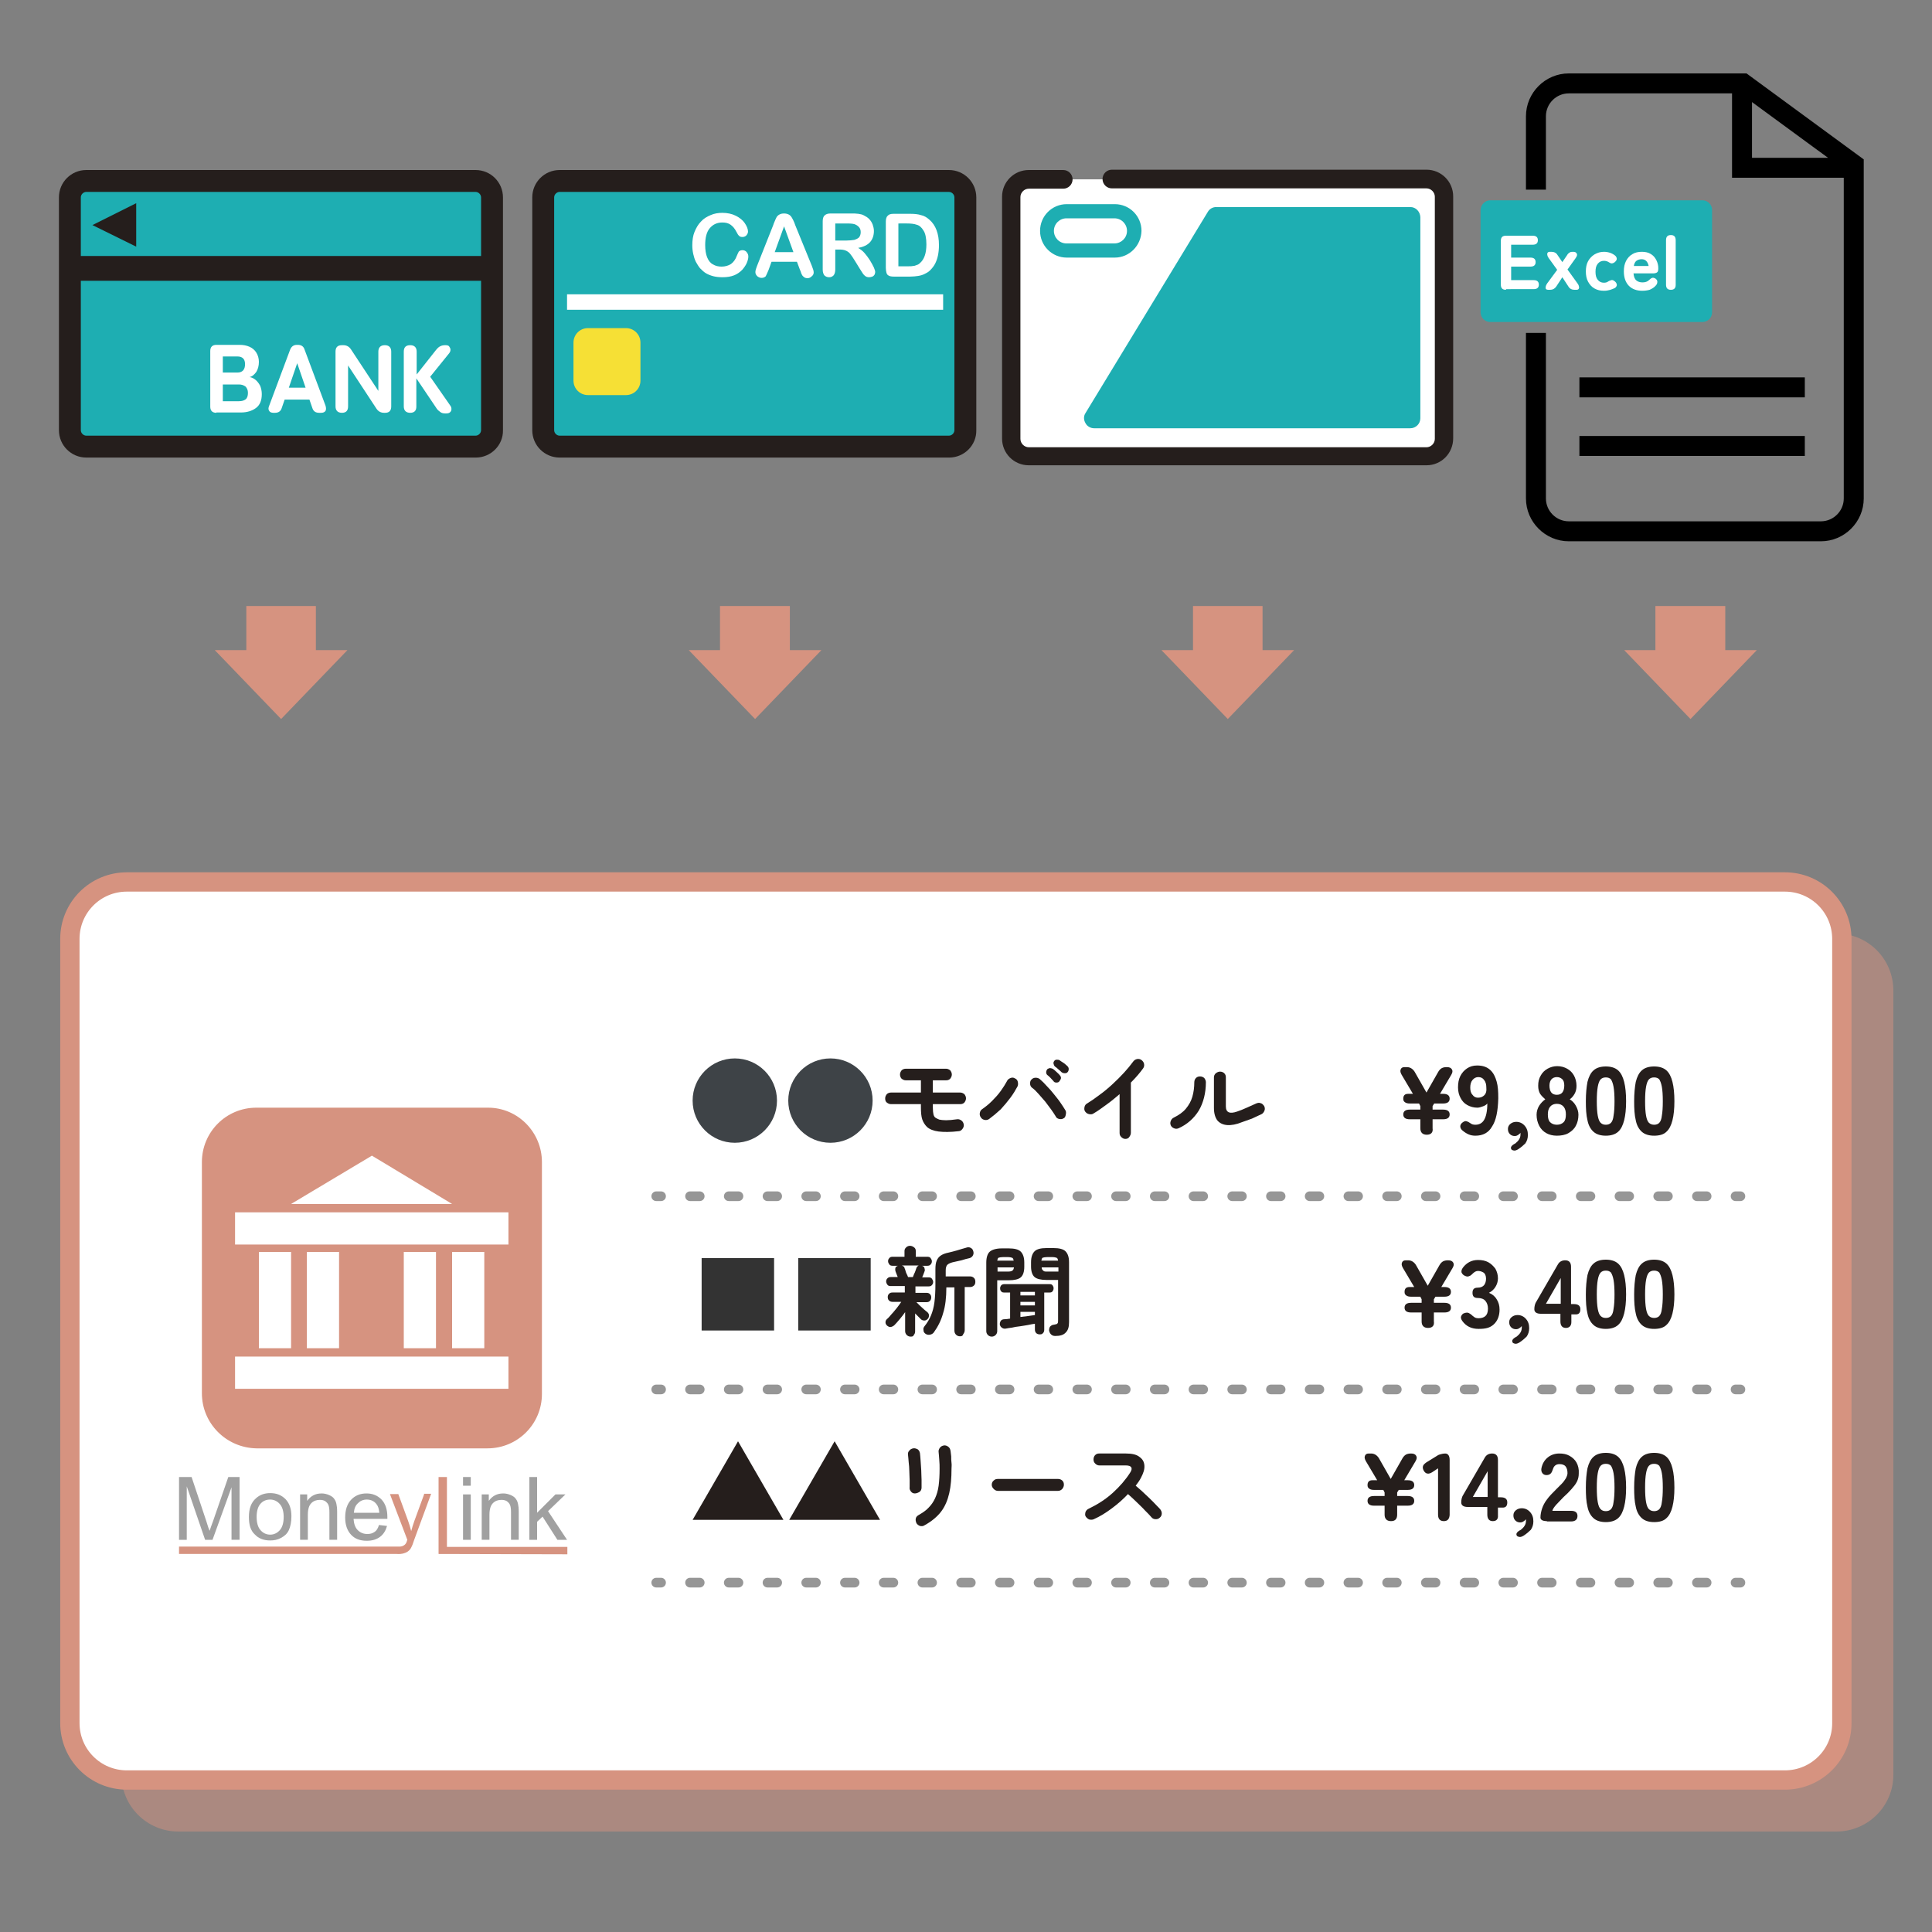 <?xml version="1.0" encoding="utf-8"?>
<!-- Generator: Adobe Illustrator 27.8.1, SVG Export Plug-In . SVG Version: 6.00 Build 0)  -->
<svg version="1.1" id="レイヤー_1" xmlns="http://www.w3.org/2000/svg" xmlns:xlink="http://www.w3.org/1999/xlink" x="0px"
	 y="0px" viewBox="0 0 600 600" style="enable-background:new 0 0 600 600;" xml:space="preserve">
<rect x="0" y="0" width="600" height="600" fill="#808080" stroke="none"/>
<style type="text/css">
	.st0{fill-rule:evenodd;clip-rule:evenodd;fill:#1EAEB2;}
	.st1{fill:#FFFFFF;}
	.st2{fill:#251E1C;}
	.st3{fill:#1EAEB2;}
	.st4{fill:#F6E035;}
	.st5{opacity:0.5;fill:#D69380;}
	.st6{fill:#FFFFFF;stroke:#D69380;stroke-width:6;stroke-miterlimit:10;}
	.st7{fill:#D69380;}
	.st8{fill:#A0A0A0;}
	.st9{fill:#3E4347;}
	.st10{fill:#333333;}
	.st11{fill:none;stroke:#969696;stroke-width:3;stroke-linecap:round;stroke-miterlimit:10;}
	.st12{fill:none;stroke:#969696;stroke-width:3;stroke-linecap:round;stroke-miterlimit:10;stroke-dasharray:3.007,9.02;}
</style>
<g>
	<path d="M565.5,168.1h-78.3c-7.3,0-13.3-6-13.3-13.3v-51.4h6.2v51.4c0,3.9,3.2,7.1,7.1,7.1h78.3c3.9,0,7.1-3.2,7.1-7.1V55.2h-34.7
		V29h-50.7c-3.9,0-7.1,3.2-7.1,7.1v22.8h-6.2V36.1c0-7.3,6-13.3,13.3-13.3h55.2l36.4,26.7v105.3
		C578.8,162.1,572.8,168.1,565.5,168.1z M544.1,49h23.6l-23.6-17.3V49z"/>
	<path d="M560.5,141.6h-70v-6.2h70V141.6z M560.5,123.4h-70v-6.2h70V123.4z"/>
	<path class="st0" d="M462.8,62.2h65.9c1.7,0,3,1.4,3,3V97c0,1.7-1.4,3-3,3h-65.9c-1.7,0-3-1.4-3-3V65.3
		C459.8,63.6,461.2,62.2,462.8,62.2L462.8,62.2z"/>
	<g>
		<path class="st1" d="M467.7,90c-1.1,0-1.6-0.5-1.6-1.6V74.8c0-1.1,0.5-1.6,1.6-1.6h8.3c1.1,0,1.6,0.5,1.6,1.4s-0.5,1.4-1.6,1.4
			h-6.7V80h6c1.1,0,1.6,0.5,1.6,1.4s-0.5,1.4-1.6,1.4h-6v4.2h7c1.1,0,1.6,0.5,1.6,1.4s-0.5,1.4-1.6,1.4H467.7z"/>
		<path class="st1" d="M480.8,90c-0.5,0-0.8-0.2-0.8-0.6s0.1-0.8,0.5-1.4l3.1-4.2l-2.6-3.6c-0.4-0.5-0.5-1-0.5-1.4
			c0.1-0.4,0.3-0.6,0.8-0.6h0.5c0.8,0,1.5,0.3,1.9,1l1.5,2.2l1.5-2.2c0.2-0.4,0.5-0.6,0.8-0.8c0.3-0.2,0.7-0.2,1.1-0.2
			c0.6,0,0.9,0.2,1.1,0.6s0,0.8-0.4,1.4l-2.5,3.5l3.1,4.3c0.4,0.5,0.5,1,0.5,1.4c-0.1,0.4-0.3,0.6-0.8,0.6h-0.6
			c-0.8,0-1.5-0.3-1.9-1l-1.9-2.9l-1.9,2.9c-0.5,0.7-1.1,1-1.9,1H480.8z"/>
		<path class="st1" d="M498.1,90.3c-1.1,0-2-0.2-2.9-0.7c-0.9-0.5-1.5-1.2-2-2.1c-0.5-0.9-0.7-2-0.7-3.2c0-1.2,0.2-2.3,0.7-3.2
			c0.5-0.9,1.2-1.6,2-2.1c0.9-0.5,1.8-0.8,2.9-0.8c1.3,0,2.5,0.4,3.4,1.1c0.4,0.3,0.6,0.7,0.6,1.1s-0.3,0.7-0.6,1
			c-0.4,0.3-0.7,0.4-1,0.4c-0.3,0-0.6-0.2-1.1-0.5c-0.4-0.2-0.8-0.3-1.3-0.3c-0.8,0-1.4,0.3-1.9,0.9c-0.5,0.6-0.7,1.4-0.7,2.5
			c0,1.1,0.2,1.9,0.7,2.5c0.5,0.6,1.1,0.9,1.9,0.9c0.5,0,0.9-0.1,1.2-0.3c0.4-0.3,0.8-0.4,1.1-0.5c0.3-0.1,0.6,0,1,0.3
			c0.4,0.3,0.6,0.6,0.7,1c0.1,0.4-0.1,0.7-0.5,1.1C500.6,89.9,499.5,90.3,498.1,90.3z"/>
		<path class="st1" d="M510,90.3c-1.7,0-3.1-0.5-4.1-1.5s-1.6-2.5-1.6-4.5c0-1.3,0.2-2.3,0.7-3.3c0.5-0.9,1.1-1.6,2-2.1
			c0.8-0.5,1.8-0.7,2.9-0.7s2,0.2,2.8,0.7c0.8,0.5,1.3,1.1,1.7,1.9c0.4,0.8,0.6,1.6,0.6,2.5c0,0.7-0.1,1.1-0.4,1.3
			c-0.3,0.2-0.7,0.3-1.2,0.3h-6.1c0.1,1.1,0.4,1.8,0.9,2.2c0.5,0.4,1.1,0.6,1.9,0.6c0.8,0,1.5-0.2,2-0.7c0.4-0.4,0.7-0.6,1-0.7
			c0.3-0.1,0.6,0,1,0.2c0.4,0.3,0.6,0.6,0.6,1c0,0.4-0.1,0.8-0.5,1.2c-0.5,0.6-1.2,1-1.9,1.3C511.6,90.2,510.8,90.3,510,90.3z
			 M507.4,82.6h4.6c-0.3-1.4-1-2.1-2.2-2.1c-0.6,0-1.2,0.2-1.6,0.5C507.8,81.3,507.5,81.9,507.4,82.6z"/>
		<path class="st1" d="M518.9,90c-1,0-1.5-0.5-1.5-1.6V74.6c0-1.1,0.5-1.6,1.5-1.6s1.5,0.5,1.5,1.6v13.9
			C520.4,89.5,519.9,90,518.9,90z"/>
	</g>
</g>
<g>
	<g>
		<path class="st1" d="M443,55.7h-97.7h-15.1h-10.7c-3,0-5.5,2.4-5.5,5.5v75.1c0,3,2.4,5.5,5.5,5.5h24.2h36.1h42.5H443
			c3,0,5.5-2.4,5.5-5.5V61.1C448.5,58.1,446,55.7,443,55.7z"/>
		<path class="st2" d="M443,144.5H319.5c-4.6,0-8.3-3.7-8.3-8.3V61.1c0-4.6,3.7-8.3,8.3-8.3h10.7c1.6,0,2.9,1.3,2.9,2.9
			c0,1.6-1.3,2.9-2.9,2.9h-10.7c-1.4,0-2.6,1.2-2.6,2.6v75.1c0,1.4,1.2,2.6,2.6,2.6H443c1.4,0,2.6-1.2,2.6-2.6V61.1
			c0-1.4-1.2-2.6-2.6-2.6h-97.7c-1.6,0-2.9-1.3-2.9-2.9c0-1.6,1.3-2.9,2.9-2.9H443c4.6,0,8.3,3.7,8.3,8.3v75.1
			C451.3,140.8,447.6,144.5,443,144.5z"/>
	</g>
	<path class="st3" d="M438,64.3h-60.3c-1.1,0-2.1,0.6-2.6,1.5l-38,62.5c-0.6,0.9-0.6,2.1,0,3.1c0.5,1,1.6,1.6,2.7,1.6H438
		c1.7,0,3.1-1.4,3.1-3.1V67.4C441,65.7,439.7,64.3,438,64.3z"/>
	<path class="st3" d="M346.2,80h-14.9c-4.6,0-8.3-3.7-8.3-8.3c0-4.6,3.7-8.3,8.3-8.3h14.9c4.6,0,8.3,3.7,8.3,8.3
		C354.4,76.3,350.7,80,346.2,80z M331.2,67.8c-2.1,0-3.9,1.7-3.9,3.9c0,2.1,1.7,3.9,3.9,3.9h14.9c2.1,0,3.9-1.7,3.9-3.9
		c0-2.1-1.7-3.9-3.9-3.9H331.2z"/>
</g>
<g>
	<g>
		<path class="st3" d="M147.1,138.7H27.4c-3.2,0-5.7-2.6-5.7-5.7V61.9c0-3.2,2.6-5.7,5.7-5.7h119.7c3.2,0,5.7,2.6,5.7,5.7V133
			C152.9,136.2,150.3,138.7,147.1,138.7z"/>
		<path class="st2" d="M147.8,142.1H26.8c-4.7,0-8.5-3.8-8.5-8.5V61.3c0-4.7,3.8-8.5,8.5-8.5h120.9c4.7,0,8.5,3.8,8.5,8.5v72.3
			C156.3,138.3,152.4,142.1,147.8,142.1z M26.8,59.6c-0.9,0-1.7,0.8-1.7,1.7v72.3c0,0.9,0.8,1.7,1.7,1.7h120.9
			c0.9,0,1.7-0.8,1.7-1.7V61.3c0-0.9-0.8-1.7-1.7-1.7H26.8z"/>
	</g>
	<rect x="22.1" y="79.5" class="st2" width="128.9" height="7.7"/>
	<g>
		<path class="st1" d="M67.2,128.2c-1.2,0-1.9-0.6-1.9-1.9V109c0-1.2,0.6-1.9,1.9-1.9h7.3c1.1,0,2.1,0.2,3,0.6
			c0.9,0.4,1.6,1,2.1,1.8c0.5,0.8,0.8,1.8,0.8,2.9c0,1.2-0.3,2.3-0.8,3.1c-0.6,0.8-1.2,1.4-2.1,1.6c0.7,0.1,1.3,0.4,1.9,0.9
			c0.6,0.5,1,1.1,1.4,1.8c0.3,0.8,0.5,1.6,0.5,2.6c0,2-0.6,3.4-1.8,4.3c-1.2,0.9-2.8,1.4-4.7,1.4H67.2z M69.2,115.7h4.5
			c1.6,0,2.4-0.9,2.4-2.6c0-0.8-0.2-1.4-0.6-1.8c-0.4-0.4-1-0.6-1.8-0.6h-4.5V115.7z M69.2,124.6h5c0.9,0,1.6-0.2,2.1-0.6
			s0.7-1.1,0.7-2c0-0.9-0.3-1.5-0.8-2c-0.6-0.4-1.2-0.6-2-0.6h-5V124.6z"/>
		<path class="st1" d="M84.9,128.2c-0.6,0-1.1-0.2-1.3-0.6c-0.3-0.4-0.3-0.9,0-1.6l6.5-17.4c0.4-1,1.1-1.5,2.1-1.5h0.3
			c1.1,0,1.8,0.5,2.1,1.5l6.5,17.4c0.2,0.7,0.2,1.2,0,1.6c-0.3,0.4-0.7,0.6-1.4,0.6h-0.6c-1.1,0-1.8-0.5-2.1-1.5l-0.9-2.6h-7.7
			l-0.9,2.6c-0.3,1-1,1.5-2.1,1.5H84.9z M89.7,120.4h5.2l-2.6-7.6L89.7,120.4z"/>
		<path class="st1" d="M106.2,128.2c-1.3,0-2-0.7-2-2v-17c0-1.3,0.6-2,2-2h0.4c1,0,1.8,0.4,2.4,1.3l8.5,12.9v-12.2c0-1.3,0.7-2,2-2
			c1.3,0,2,0.7,2,2v17c0,1.3-0.6,2-1.9,2h-0.3c-1,0-1.8-0.4-2.4-1.3l-8.8-13.4v12.7C108.1,127.5,107.5,128.2,106.2,128.2z"/>
		<path class="st1" d="M127.4,128.2c-1.3,0-2-0.7-2-2v-17c0-1.3,0.6-2,2-2c1.3,0,2,0.7,2,2v7.1l6-7.6c0.5-0.6,0.9-1,1.4-1.2
			c0.4-0.2,0.9-0.3,1.5-0.3c0.6,0,1,0.1,1.2,0.4s0.4,0.6,0.4,1c0,0.4-0.1,0.7-0.4,1.1l-5.9,7.3l6.2,8.9c0.3,0.4,0.4,0.7,0.4,1.1
			c0,0.4-0.1,0.7-0.4,1c-0.3,0.3-0.7,0.4-1.4,0.4s-1.2-0.1-1.6-0.4s-0.8-0.6-1.1-1l-6.4-9.5v8.8
			C129.3,127.5,128.7,128.2,127.4,128.2z"/>
	</g>
	<polygon class="st2" points="28.7,69.9 42.3,76.6 42.3,63.1 	"/>
</g>
<g>
	<g>
		<path class="st3" d="M292.9,138.7H175.7c-3.8,0-7-3.1-7-7V63.2c0-3.8,3.1-7,7-7h117.2c3.8,0,7,3.1,7,7v68.6
			C299.9,135.6,296.7,138.7,292.9,138.7z"/>
		<path class="st2" d="M294.8,142.1H173.8c-4.7,0-8.5-3.8-8.5-8.5V61.3c0-4.7,3.8-8.5,8.5-8.5h120.9c4.7,0,8.5,3.8,8.5,8.5v72.3
			C303.3,138.3,299.4,142.1,294.8,142.1z M173.8,59.6c-0.9,0-1.7,0.8-1.7,1.7v72.3c0,0.9,0.8,1.7,1.7,1.7h120.9
			c0.9,0,1.7-0.8,1.7-1.7V61.3c0-0.9-0.8-1.7-1.7-1.7H173.8z"/>
	</g>
	<rect x="176.1" y="91.4" class="st1" width="116.8" height="4.8"/>
	<path class="st4" d="M194.4,122.7h-11.8c-2.5,0-4.5-2-4.5-4.5v-11.8c0-2.5,2-4.5,4.5-4.5h11.8c2.5,0,4.5,2,4.5,4.5v11.8
		C198.9,120.7,196.9,122.7,194.4,122.7z"/>
	<g>
		<path class="st1" d="M232.4,79.7c0,0.6-0.2,1.3-0.5,2c-0.3,0.7-0.8,1.4-1.4,2.1c-0.7,0.7-1.5,1.3-2.5,1.7c-1,0.4-2.2,0.6-3.6,0.6
			c-1,0-2-0.1-2.8-0.3c-0.8-0.2-1.6-0.5-2.3-0.9c-0.7-0.4-1.3-1-1.9-1.6c-0.5-0.6-0.9-1.3-1.3-2c-0.4-0.8-0.6-1.6-0.8-2.4
			c-0.2-0.9-0.3-1.8-0.3-2.7c0-1.6,0.2-3,0.7-4.2c0.5-1.2,1.1-2.3,2-3.2c0.8-0.9,1.8-1.5,3-2c1.1-0.5,2.4-0.7,3.6-0.7
			c1.6,0,3,0.3,4.2,0.9c1.2,0.6,2.2,1.4,2.8,2.3s1,1.8,1,2.6c0,0.5-0.2,0.8-0.5,1.2c-0.3,0.3-0.7,0.5-1.2,0.5
			c-0.5,0-0.9-0.1-1.1-0.4c-0.3-0.2-0.5-0.7-0.8-1.2c-0.5-1-1.1-1.7-1.8-2.2c-0.7-0.5-1.5-0.7-2.6-0.7c-1.6,0-2.9,0.6-3.9,1.8
			c-1,1.2-1.4,3-1.4,5.2c0,1.5,0.2,2.8,0.6,3.8c0.4,1,1,1.8,1.8,2.2c0.8,0.5,1.7,0.7,2.7,0.7c1.1,0,2.1-0.3,2.9-0.8
			c0.8-0.6,1.4-1.4,1.8-2.5c0.2-0.5,0.4-0.9,0.6-1.3c0.2-0.3,0.6-0.5,1.2-0.5c0.5,0,0.9,0.2,1.2,0.5
			C232.3,78.8,232.4,79.2,232.4,79.7z"/>
		<path class="st1" d="M248.4,83.7l-0.9-2.4h-7.9l-0.9,2.5c-0.4,1-0.7,1.6-0.9,2c-0.3,0.3-0.7,0.5-1.3,0.5c-0.5,0-0.9-0.2-1.3-0.5
			c-0.4-0.4-0.6-0.8-0.6-1.2c0-0.3,0-0.5,0.1-0.8c0.1-0.3,0.2-0.7,0.4-1.2l5-12.6c0.1-0.4,0.3-0.8,0.5-1.3c0.2-0.5,0.4-0.9,0.6-1.3
			c0.2-0.3,0.5-0.6,0.9-0.8c0.4-0.2,0.8-0.3,1.4-0.3c0.5,0,1,0.1,1.4,0.3c0.4,0.2,0.7,0.5,0.9,0.8c0.2,0.3,0.4,0.7,0.6,1.1
			c0.2,0.4,0.4,0.9,0.6,1.5l5.1,12.5c0.4,1,0.6,1.6,0.6,2.1c0,0.5-0.2,0.9-0.6,1.2c-0.4,0.4-0.8,0.6-1.4,0.6c-0.3,0-0.6-0.1-0.8-0.2
			c-0.2-0.1-0.4-0.3-0.6-0.5c-0.2-0.2-0.3-0.5-0.5-0.9C248.7,84.3,248.5,84,248.4,83.7z M240.6,78.3h5.8l-2.9-8L240.6,78.3z"/>
		<path class="st1" d="M260.8,77.5h-1.4v6.2c0,0.8-0.2,1.4-0.5,1.8c-0.4,0.4-0.8,0.6-1.4,0.6c-0.6,0-1.1-0.2-1.5-0.6
			c-0.3-0.4-0.5-1-0.5-1.8v-15c0-0.8,0.2-1.5,0.6-1.8c0.4-0.4,1-0.6,1.8-0.6h6.4c0.9,0,1.6,0,2.3,0.1c0.6,0.1,1.2,0.2,1.7,0.5
			c0.6,0.3,1.1,0.6,1.6,1.1c0.5,0.5,0.8,1,1.1,1.7c0.2,0.6,0.4,1.3,0.4,2c0,1.4-0.4,2.6-1.2,3.5c-0.8,0.9-2.1,1.5-3.7,1.8
			c0.7,0.4,1.4,0.9,2,1.6c0.6,0.7,1.2,1.5,1.7,2.3c0.5,0.8,0.9,1.6,1.2,2.2c0.3,0.7,0.4,1.1,0.4,1.4c0,0.3-0.1,0.5-0.2,0.8
			c-0.2,0.3-0.4,0.5-0.7,0.6c-0.3,0.1-0.6,0.2-1,0.2c-0.4,0-0.8-0.1-1.1-0.3c-0.3-0.2-0.6-0.5-0.8-0.8c-0.2-0.3-0.5-0.8-0.9-1.4
			l-1.6-2.6c-0.6-1-1.1-1.7-1.5-2.2c-0.4-0.5-0.9-0.8-1.4-1C262.1,77.6,261.5,77.5,260.8,77.5z M263,69.4h-3.6v5.3h3.5
			c0.9,0,1.7-0.1,2.4-0.2c0.6-0.2,1.1-0.4,1.5-0.8c0.3-0.4,0.5-0.9,0.5-1.6c0-0.5-0.1-1-0.4-1.4c-0.3-0.4-0.7-0.7-1.1-0.9
			C265.3,69.5,264.4,69.4,263,69.4z"/>
		<path class="st1" d="M277.5,66.4h5.1c1.3,0,2.5,0.1,3.4,0.4c1,0.2,1.8,0.7,2.6,1.4c2,1.7,3,4.4,3,7.9c0,1.2-0.1,2.2-0.3,3.2
			c-0.2,1-0.5,1.8-0.9,2.6c-0.4,0.8-1,1.5-1.6,2.1c-0.5,0.5-1.1,0.8-1.7,1.1c-0.6,0.3-1.3,0.5-2,0.6c-0.7,0.1-1.5,0.2-2.4,0.2h-5.1
			c-0.7,0-1.3-0.1-1.6-0.3c-0.4-0.2-0.6-0.5-0.7-0.9c-0.1-0.4-0.2-0.9-0.2-1.5V68.8c0-0.8,0.2-1.5,0.6-1.8
			C276,66.6,276.6,66.4,277.5,66.4z M279,69.5v13.2h3c0.7,0,1.2,0,1.5-0.1c0.4,0,0.8-0.1,1.2-0.3c0.4-0.1,0.7-0.3,1-0.6
			c1.3-1.1,2-3,2-5.8c0-1.9-0.3-3.4-0.9-4.3c-0.6-1-1.3-1.6-2.1-1.8c-0.8-0.3-1.9-0.4-3.1-0.4H279z"/>
	</g>
</g>
<g>
	<path class="st5" d="M570.3,568.8H55.4c-9.8,0-17.7-7.9-17.7-17.7V307.6c0-9.8,7.9-17.7,17.7-17.7h514.9c9.8,0,17.7,7.9,17.7,17.7
		v243.6C588,560.9,580.1,568.8,570.3,568.8z"/>
	<path class="st6" d="M554.3,552.8H39.4c-9.8,0-17.7-7.9-17.7-17.7V291.6c0-9.8,7.9-17.7,17.7-17.7h514.9c9.8,0,17.7,7.9,17.7,17.7
		v243.6C572,544.9,564.1,552.8,554.3,552.8z"/>
	<g>
		<g>
			<path class="st7" d="M79.6,344h72c9.2,0,16.7,7.6,16.7,16.9v72c0,9.4-7.6,16.9-16.9,16.9H79.6c-9.4-0.2-16.9-7.8-16.9-17.1v-71.8
				C62.7,351.6,70.2,344,79.6,344z"/>
			<g>
				<rect x="80.4" y="388.8" class="st1" width="10" height="29.9"/>
				<rect x="95.3" y="388.8" class="st1" width="10" height="29.9"/>
				<rect x="125.4" y="388.8" class="st1" width="10" height="29.9"/>
				<rect x="140.4" y="388.8" class="st1" width="10" height="29.9"/>
				<rect x="73" y="421.3" class="st1" width="84.9" height="10"/>
				<rect x="73" y="376.5" class="st1" width="84.9" height="10"/>
				<polygon class="st1" points="115.5,358.9 90.4,373.9 140.4,373.9 				"/>
			</g>
		</g>
		<g>
			<g>
				<path class="st8" d="M55.6,478.2v-19.5h3.9l4.6,13.8c0.4,1.3,0.7,2.3,1,2.9c0.2-0.7,0.6-1.7,1.1-3.1l4.7-13.6h3.5v19.5h-2.5
					v-16.3L66,478.2h-2.3l-5.7-16.6v16.6H55.6z"/>
				<path class="st8" d="M77.3,471.1c0-2.6,0.7-4.5,2.2-5.8c1.2-1.1,2.7-1.6,4.4-1.6c2,0,3.5,0.6,4.8,1.9c1.2,1.3,1.8,3,1.8,5.3
					c0,1.8-0.3,3.2-0.8,4.3s-1.3,1.8-2.4,2.4c-1.1,0.6-2.2,0.8-3.4,0.8c-2,0-3.6-0.6-4.8-1.9C77.8,475.3,77.3,473.5,77.3,471.1z
					 M79.7,471.1c0,1.8,0.4,3.2,1.2,4.1c0.8,0.9,1.8,1.4,3,1.4s2.2-0.5,3-1.4c0.8-0.9,1.2-2.3,1.2-4.1c0-1.7-0.4-3.1-1.2-4
					c-0.8-0.9-1.8-1.4-3-1.4c-1.2,0-2.2,0.4-3,1.3C80.1,467.9,79.7,469.3,79.7,471.1z"/>
				<path class="st8" d="M93.2,478.2v-14.1h2.2v2c1.1-1.5,2.5-2.3,4.5-2.3c0.8,0,1.6,0.2,2.3,0.5c0.7,0.3,1.3,0.7,1.6,1.2
					c0.4,0.5,0.6,1.1,0.7,1.7c0.1,0.4,0.2,1.2,0.2,2.3v8.7h-2.4v-8.6c0-1-0.1-1.7-0.3-2.2c-0.2-0.5-0.5-0.8-1-1.2
					c-0.5-0.3-1-0.4-1.7-0.4c-1,0-1.9,0.3-2.6,1s-1.1,1.8-1.1,3.7v7.7C95.5,478.2,93.2,478.2,93.2,478.2z"/>
				<path class="st8" d="M117.7,473.6l2.5,0.3c-0.4,1.4-1.1,2.6-2.2,3.4c-1.1,0.8-2.4,1.2-4.1,1.2c-2.1,0-3.7-0.6-4.9-1.9
					c-1.2-1.3-1.8-3.1-1.8-5.3c0-2.4,0.6-4.2,1.8-5.5c1.2-1.3,2.8-2,4.8-2c1.9,0,3.4,0.6,4.7,1.9c1.2,1.3,1.8,3.1,1.8,5.4
					c0,0.2,0,0.4,0,0.6h-10.5c0.1,1.5,0.5,2.7,1.3,3.5c0.8,0.8,1.8,1.2,3,1.2c0.9,0,1.6-0.2,2.3-0.7
					C116.9,475.4,117.4,474.6,117.7,473.6z M109.9,469.8h7.9c-0.1-1.2-0.4-2.1-0.9-2.7c-0.7-0.9-1.7-1.4-3-1.4c-1.1,0-2,0.4-2.7,1.1
					C110.4,467.5,110,468.5,109.9,469.8z"/>
				<path class="st7" d="M136.2,482.6v-23.9h2.6v21.7h37.4v2.3L136.2,482.6L136.2,482.6z"/>
				<path class="st8" d="M143.8,461.4v-2.7h2.4v2.7H143.8z M143.8,478.2v-14.1h2.4v14.1H143.8z"/>
				<path class="st8" d="M149.6,478.2v-14.1h2.2v2c1.1-1.5,2.5-2.3,4.5-2.3c0.8,0,1.6,0.2,2.3,0.5c0.7,0.3,1.3,0.7,1.6,1.2
					c0.4,0.5,0.6,1.1,0.7,1.7c0.1,0.4,0.2,1.2,0.2,2.3v8.7h-2.4v-8.6c0-1-0.1-1.7-0.3-2.2c-0.2-0.5-0.5-0.8-1-1.2
					c-0.5-0.3-1.1-0.4-1.7-0.4c-1,0-1.9,0.3-2.6,1s-1.1,1.8-1.1,3.7v7.7C152,478.2,149.6,478.2,149.6,478.2z"/>
				<path class="st8" d="M164.4,478.2v-19.5h2.4v11.1l5.7-5.7h3.1l-5.4,5.2l5.9,8.9h-3l-4.6-7.2l-1.7,1.6v5.6H164.4z"/>
			</g>
			<path class="st7" d="M131.7,464.1l-3,8.2c-0.4,1.1-0.7,2.1-1,3.2c-0.3-1.2-0.6-2.2-1-3.3l-3-8.2h-2.6l5.4,14.2
				c-0.1,0.3-0.2,0.5-0.2,0.6c-0.6,1.7-2.4,1.5-2.4,1.5H55.6v2.3h67.7c0,0,3.4,0.4,4.5-2.2c0.3-0.7,0.3-0.5,0.8-2.1l5.3-14.4H131.7z
				"/>
		</g>
	</g>
	<g>
		<g>
			<circle class="st9" cx="228.2" cy="341.8" r="13.1"/>
		</g>
		<g>
			<circle class="st9" cx="257.9" cy="341.8" r="13.1"/>
		</g>
		<path class="st2" d="M297.7,351.3c-2.5,0.3-4.6,0.3-6.2,0.1c-1.6-0.2-2.8-0.7-3.6-1.4c-0.7-0.7-1.2-1.5-1.5-2.4
			c-0.3-0.9-0.4-2.2-0.4-3.7v-1h-9.3c-0.5,0-0.9-0.2-1.3-0.5c-0.4-0.3-0.5-0.8-0.5-1.3s0.2-0.9,0.5-1.3c0.3-0.3,0.8-0.5,1.3-0.5h9.3
			v-3.8h-4.7c-0.5,0-0.9-0.2-1.3-0.5c-0.3-0.3-0.5-0.8-0.5-1.3s0.2-0.9,0.5-1.3c0.3-0.3,0.8-0.5,1.3-0.5h12.5c0.5,0,0.9,0.2,1.3,0.5
			c0.3,0.4,0.5,0.8,0.5,1.3s-0.2,0.9-0.5,1.3c-0.4,0.4-0.8,0.5-1.3,0.5h-4.1v3.8h8.5c0.5,0,0.9,0.2,1.3,0.5c0.3,0.4,0.5,0.8,0.5,1.3
			s-0.2,0.9-0.5,1.3c-0.4,0.4-0.8,0.5-1.3,0.5h-8.5v1c0,1,0.1,1.8,0.2,2.2c0.1,0.4,0.3,0.8,0.6,1c0.3,0.2,0.7,0.4,1.2,0.6
			c0.5,0.1,1.2,0.2,2.1,0.2s2-0.1,3.4-0.3c0.5-0.1,1,0.1,1.4,0.4c0.4,0.3,0.6,0.7,0.7,1.2c0.1,0.5-0.1,1-0.4,1.4
			C298.6,351,298.2,351.3,297.7,351.3z"/>
		<path class="st2" d="M307.2,347.5c-0.4,0.3-0.9,0.4-1.4,0.3c-0.5-0.1-0.9-0.3-1.2-0.8c-0.3-0.4-0.4-0.9-0.3-1.4
			c0.1-0.5,0.3-0.9,0.8-1.2c1-0.7,2-1.5,3-2.5c1-1,1.9-2,2.7-3.1c0.8-1.1,1.4-2.1,1.9-3c0.2-0.5,0.6-0.8,1.1-1
			c0.5-0.2,0.9-0.2,1.4,0.1c0.5,0.2,0.8,0.6,0.9,1.1s0.1,1-0.1,1.4c-0.6,1.1-1.3,2.3-2.2,3.5s-1.9,2.4-3,3.6
			C309.5,345.7,308.3,346.7,307.2,347.5z M330.3,347.3c-0.4,0.3-0.9,0.3-1.4,0.2s-0.9-0.4-1.1-0.9c-0.4-0.6-0.8-1.3-1.4-2.1
			c-0.6-0.8-1.2-1.6-1.8-2.4c-0.7-0.8-1.4-1.6-2.1-2.4s-1.3-1.4-2-1.9c-0.4-0.3-0.6-0.8-0.6-1.3c0-0.5,0.1-1,0.5-1.3
			c0.4-0.4,0.8-0.5,1.3-0.5s1,0.2,1.3,0.5c0.7,0.6,1.4,1.3,2.1,2.1c0.8,0.8,1.5,1.6,2.2,2.5c0.7,0.9,1.4,1.7,2,2.6
			c0.6,0.9,1.1,1.6,1.5,2.3c0.3,0.4,0.3,0.9,0.2,1.4S330.8,347.1,330.3,347.3z M329,335.8c-0.2,0.3-0.5,0.4-0.9,0.4
			c-0.4,0-0.7-0.1-0.9-0.4c-0.2-0.3-0.6-0.6-0.9-1c-0.4-0.4-0.7-0.7-1.1-1c-0.2-0.2-0.3-0.5-0.3-0.8s0.1-0.6,0.3-0.9
			c0.2-0.2,0.5-0.3,0.8-0.4c0.3,0,0.6,0.1,0.9,0.2c0.3,0.2,0.7,0.5,1.1,0.9c0.4,0.4,0.8,0.7,1.1,1.1c0.3,0.3,0.4,0.6,0.4,0.9
			S329.2,335.5,329,335.8z M329.7,333c-0.3-0.3-0.6-0.6-1-0.9c-0.4-0.4-0.8-0.7-1.1-0.9c-0.2-0.2-0.3-0.4-0.4-0.8s0-0.6,0.2-0.9
			c0.2-0.3,0.5-0.4,0.8-0.4c0.3,0,0.6,0,0.9,0.2c0.3,0.2,0.7,0.5,1.2,0.8s0.8,0.7,1.2,1c0.3,0.3,0.4,0.6,0.4,0.9
			c0,0.3-0.1,0.7-0.3,0.9c-0.2,0.3-0.5,0.4-0.9,0.4C330.3,333.3,330,333.2,329.7,333z"/>
		<path class="st2" d="M349.5,353.7c-0.5,0-0.9-0.2-1.3-0.6s-0.5-0.8-0.5-1.3v-12c-1.3,1.1-2.6,2.2-4,3.2s-2.7,2-4.1,2.8
			c-0.4,0.3-0.9,0.3-1.4,0.2c-0.5-0.1-0.9-0.4-1.2-0.8c-0.3-0.4-0.3-0.9-0.2-1.4c0.1-0.5,0.4-0.9,0.8-1.1c1.3-0.8,2.6-1.7,3.9-2.7
			c1.4-1,2.7-2.1,4-3.3c1.3-1.2,2.5-2.4,3.6-3.6c1.1-1.2,2-2.3,2.8-3.4c0.3-0.4,0.7-0.7,1.2-0.8c0.5-0.1,1,0,1.4,0.3
			c0.4,0.3,0.7,0.7,0.8,1.2c0.1,0.5,0,1-0.3,1.4c-1,1.4-2.3,2.9-3.8,4.4v15.6c0,0.5-0.2,0.9-0.5,1.3
			C350.5,353.5,350,353.7,349.5,353.7z"/>
		<path class="st2" d="M366,350.4c-0.5,0.2-0.9,0.2-1.4,0c-0.5-0.2-0.8-0.5-1-0.9c-0.2-0.5-0.2-0.9,0-1.4c0.2-0.5,0.5-0.8,0.9-1
			c1.6-0.8,2.9-1.7,3.8-2.8c0.9-1.1,1.6-2.3,2-3.7c0.4-1.4,0.6-2.9,0.6-4.5c0-0.5,0.2-1,0.5-1.3c0.4-0.4,0.8-0.5,1.3-0.5
			c0.5,0,1,0.2,1.3,0.5c0.3,0.4,0.5,0.8,0.5,1.3c0,3.4-0.8,6.4-2.2,8.8C370.8,347.3,368.7,349.2,366,350.4z M385.7,348.5
			c-1.7,0.7-3.3,1-4.6,0.9c-1.3-0.1-2.3-0.6-3-1.4c-0.7-0.9-1.1-2.2-1.1-3.9v-9.5c0-0.5,0.2-1,0.6-1.3s0.8-0.5,1.3-0.5
			c0.5,0,1,0.2,1.3,0.5c0.4,0.4,0.5,0.8,0.5,1.3v9c0,1.9,1.2,2.4,3.5,1.6c0.9-0.3,1.9-0.7,3-1.2c1.1-0.5,2-0.9,2.9-1.3
			c0.5-0.2,0.9-0.3,1.4-0.1c0.5,0.1,0.8,0.5,1.1,0.9c0.2,0.4,0.3,0.9,0.1,1.4c-0.2,0.5-0.5,0.9-0.9,1.1c-0.9,0.4-1.9,0.9-3,1.4
			C387.6,347.8,386.6,348.2,385.7,348.5z"/>
		<g>
			<rect x="217.9" y="390.7" class="st10" width="22.5" height="22.5"/>
		</g>
		<g>
			<rect x="247.9" y="390.7" class="st10" width="22.5" height="22.5"/>
		</g>
		<path class="st2" d="M282.8,415.1c-0.5,0-0.9-0.2-1.2-0.5c-0.3-0.3-0.5-0.7-0.5-1.2v-5.9c-0.5,0.7-1.1,1.5-1.7,2.2
			c-0.6,0.7-1.1,1.3-1.6,1.8c-0.3,0.3-0.7,0.5-1.1,0.6c-0.4,0.1-0.8-0.1-1.2-0.4c-0.3-0.3-0.5-0.6-0.5-1c0-0.4,0.1-0.7,0.4-1
			c0.5-0.4,1-1,1.5-1.6c0.6-0.6,1.1-1.3,1.7-2c0.5-0.7,1-1.3,1.3-1.8h-2.7c-0.4,0-0.8-0.1-1.1-0.4s-0.4-0.6-0.4-1.1
			c0-0.4,0.1-0.7,0.4-1s0.6-0.4,1.1-0.4h3.8v-2h-4.4c-0.4,0-0.8-0.1-1-0.4c-0.2-0.3-0.4-0.6-0.4-1c0-0.4,0.1-0.7,0.4-1
			s0.6-0.4,1-0.4h2.2c-0.1-0.3-0.3-0.7-0.4-1c-0.1-0.3-0.2-0.6-0.3-0.8c-0.1-0.4-0.1-0.8,0-1.1s0.4-0.5,0.8-0.6l0.1,0h-1.8
			c-0.4,0-0.8-0.1-1-0.4c-0.2-0.3-0.4-0.6-0.4-1s0.1-0.7,0.4-1c0.2-0.3,0.6-0.4,1-0.4h3.7v-1.8c0-0.5,0.2-0.8,0.5-1.1
			s0.7-0.5,1.2-0.5c0.5,0,0.9,0.2,1.3,0.5s0.5,0.7,0.5,1.1v1.8h3.6c0.4,0,0.8,0.1,1,0.4c0.2,0.3,0.4,0.6,0.4,1s-0.1,0.7-0.4,1
			c-0.2,0.3-0.6,0.4-1,0.4h-1.7c0.4,0.1,0.7,0.3,0.8,0.7s0.2,0.7,0,1.1c-0.1,0.2-0.2,0.5-0.3,0.8c-0.1,0.3-0.3,0.7-0.4,1h2
			c0.4,0,0.8,0.1,1,0.4s0.4,0.6,0.4,1c0,0.4-0.1,0.7-0.4,1c-0.2,0.3-0.6,0.4-1,0.4h-4.1v2h3.4c0.5,0,0.8,0.1,1.1,0.4
			c0.3,0.3,0.4,0.6,0.4,1c0,0.4-0.1,0.8-0.4,1.1c-0.3,0.3-0.6,0.4-1.1,0.4h-3.1c0.3,0.3,0.6,0.6,1,1c0.4,0.4,0.9,0.8,1.3,1.2
			c0.5,0.4,0.8,0.7,1.1,0.9c0.3,0.3,0.5,0.6,0.5,1c0,0.4-0.1,0.8-0.4,1.1c-0.3,0.3-0.6,0.5-1,0.5s-0.8-0.1-1.1-0.4
			c-0.5-0.5-1.1-1.1-1.8-1.8v5.6c0,0.5-0.2,0.9-0.5,1.2C283.7,415,283.3,415.1,282.8,415.1z M282,396.6h1.5c0.2-0.4,0.3-0.9,0.6-1.4
			c0.2-0.6,0.4-1,0.5-1.4c0.1-0.4,0.4-0.6,0.7-0.8h-5.2c0.2,0.1,0.3,0.2,0.5,0.3c0.2,0.1,0.3,0.3,0.3,0.5c0.1,0.2,0.2,0.4,0.3,0.8
			s0.2,0.7,0.4,1.1C281.8,396,281.9,396.4,282,396.6z M298.1,415c-0.5,0-0.9-0.2-1.2-0.5c-0.3-0.3-0.5-0.7-0.5-1.3v-13.4h-2.5
			c0,3.1-0.3,5.8-1,8c-0.6,2.2-1.6,4.2-2.9,6c-0.3,0.4-0.7,0.6-1.2,0.7c-0.5,0.1-1,0-1.4-0.3c-0.4-0.3-0.6-0.6-0.6-1.1
			c-0.1-0.5,0-0.8,0.3-1.2c0.8-1,1.5-2.1,2-3.3c0.5-1.2,0.9-2.6,1.1-4.2c0.2-1.6,0.3-3.4,0.3-5.5v-4.7c0-1.1,0.1-2,0.4-2.7
			c0.3-0.7,0.7-1.2,1.3-1.6s1.4-0.7,2.4-0.9c0.8-0.2,1.7-0.4,2.7-0.7s1.9-0.6,2.7-0.8c0.5-0.2,1-0.2,1.4,0c0.4,0.2,0.7,0.5,0.8,0.9
			c0.2,0.5,0.2,0.9,0,1.4c-0.2,0.4-0.5,0.7-1,0.9c-0.9,0.2-1.7,0.4-2.6,0.7c-0.9,0.2-1.8,0.4-2.7,0.6c-0.8,0.2-1.4,0.5-1.7,0.8
			c-0.3,0.3-0.5,0.9-0.5,1.7v1.9h7.6c0.5,0,0.9,0.2,1.2,0.5c0.3,0.3,0.4,0.7,0.4,1.2c0,0.4-0.1,0.8-0.4,1.1
			c-0.3,0.3-0.7,0.5-1.2,0.5h-1.7v13.4c0,0.5-0.2,0.9-0.5,1.3C299,414.9,298.6,415,298.1,415z"/>
		<path class="st2" d="M308,415.1c-0.5,0-0.9-0.2-1.2-0.5c-0.3-0.3-0.5-0.7-0.5-1.2v-21.3c0-1.6,0.4-2.8,1.1-3.4c0.7-0.6,2-1,3.7-1
			h2.2c1.7,0,3,0.3,3.7,1c0.7,0.7,1.1,1.8,1.1,3.4v1.3c0,1.6-0.4,2.7-1.1,3.3c-0.7,0.6-2,0.9-3.7,0.9h-3.6v15.8
			c0,0.5-0.2,0.9-0.5,1.2C308.9,414.9,308.5,415.1,308,415.1z M309.7,394.9h3.3c0.7,0,1.1-0.1,1.4-0.3c0.3-0.2,0.4-0.5,0.5-1h-5.1
			V394.9z M309.7,391.5h5.1c-0.1-0.5-0.2-0.8-0.5-0.9c-0.3-0.1-0.7-0.2-1.4-0.2h-1.4c-0.6,0-1.1,0.1-1.4,0.2
			C309.9,390.7,309.8,391,309.7,391.5z M322.9,414.4c-0.4,0-0.8-0.1-1.1-0.4c-0.3-0.3-0.4-0.7-0.4-1.1v-1.8
			c-0.6,0.1-1.4,0.2-2.2,0.4c-0.8,0.1-1.6,0.3-2.5,0.4s-1.6,0.2-2.4,0.4c-0.8,0.1-1.4,0.2-1.9,0.3c-0.5,0.1-0.9,0-1.3-0.3
			s-0.5-0.6-0.6-1c0-0.4,0.1-0.8,0.3-1.1s0.6-0.5,1.1-0.5c0.5,0,1.2-0.1,1.8-0.2v-8.1h-1.9c-0.4,0-0.7-0.1-0.9-0.4
			c-0.2-0.2-0.3-0.5-0.3-0.9s0.1-0.6,0.3-0.9c0.2-0.2,0.5-0.4,0.9-0.4h14.2c0.4,0,0.7,0.1,0.9,0.4s0.3,0.5,0.3,0.9s-0.1,0.6-0.3,0.9
			s-0.5,0.4-0.9,0.4h-1.7v11.6c0,0.5-0.2,0.9-0.5,1.1C323.7,414.3,323.4,414.4,322.9,414.4z M316.9,402.3h4.5v-1.1h-4.5V402.3z
			 M316.9,405.4h4.5v-1.1h-4.5V405.4z M316.9,409c0.8-0.1,1.6-0.2,2.4-0.3s1.5-0.2,2.1-0.3v-1h-4.5V409z M327.7,414.9
			c-0.6,0-1-0.2-1.3-0.5c-0.3-0.3-0.5-0.7-0.6-1.2c0-0.5,0.1-0.9,0.3-1.2c0.3-0.3,0.7-0.6,1.2-0.6c0.6-0.1,1-0.2,1.1-0.4
			c0.2-0.2,0.2-0.5,0.2-1.1v-12.4H325c-1.7,0-3-0.3-3.7-0.9c-0.7-0.6-1.1-1.7-1.1-3.3v-1.3c0-1.6,0.4-2.7,1.1-3.4c0.7-0.7,2-1,3.7-1
			h2.2c1.7,0,3,0.3,3.7,1c0.7,0.7,1.1,1.8,1.1,3.4v18.6c0,1.5-0.3,2.5-1,3.2C330.3,414.6,329.2,414.9,327.7,414.9z M323.4,391.5h5.2
			c-0.1-0.5-0.2-0.8-0.5-0.9c-0.3-0.1-0.7-0.2-1.4-0.2h-1.5c-0.6,0-1.1,0.1-1.4,0.2C323.6,390.7,323.5,391,323.4,391.5z
			 M325.3,394.9h3.4v-1.3h-5.2c0,0.5,0.2,0.8,0.5,1C324.2,394.9,324.6,394.9,325.3,394.9z"/>
		<path class="st2" d="M229.2,447.6l14.1,24.4h-28.2L229.2,447.6z"/>
		<path class="st2" d="M259.2,447.6l14.1,24.4h-28.2L259.2,447.6z"/>
		<path class="st2" d="M284.1,463.8c-0.5,0-0.9-0.2-1.2-0.6c-0.3-0.4-0.5-0.8-0.4-1.4c0-0.5,0-1.2,0-2.1c0-0.9-0.1-1.8-0.1-2.8
			c0-1-0.1-1.9-0.2-2.8c-0.1-0.9-0.1-1.6-0.2-2.2c-0.1-0.5,0-1,0.4-1.4c0.3-0.4,0.7-0.6,1.2-0.7c0.5-0.1,1,0.1,1.4,0.3
			c0.4,0.3,0.6,0.7,0.7,1.2c0.1,0.6,0.1,1.3,0.2,2.3c0.1,1,0.1,2,0.2,3c0,1.1,0.1,2.1,0.1,3s0,1.8,0,2.4c0,0.5-0.2,1-0.6,1.3
			C285.1,463.6,284.6,463.8,284.1,463.8z M287.1,473.7c-0.4,0.3-0.9,0.3-1.4,0.2c-0.5-0.2-0.9-0.5-1.1-0.9c-0.2-0.5-0.3-0.9-0.2-1.4
			c0.1-0.5,0.4-0.8,0.9-1.1c1.2-0.7,2.3-1.4,3.1-2.3c0.8-0.8,1.5-1.8,2-2.9c0.5-1.1,0.9-2.4,1.1-3.9c0.2-1.5,0.3-3.3,0.3-5.3
			c0-0.8,0-1.7-0.1-2.7c-0.1-1-0.1-1.8-0.2-2.4c-0.1-0.5,0.1-1,0.4-1.4s0.7-0.6,1.2-0.7c0.5-0.1,1,0.1,1.4,0.4
			c0.4,0.3,0.6,0.7,0.7,1.3c0.1,0.5,0.1,1.1,0.2,1.7c0,0.7,0,1.3,0.1,2s0,1.2,0,1.8c0,2.9-0.2,5.4-0.7,7.6c-0.5,2.2-1.3,4.1-2.5,5.7
			S289.3,472.5,287.1,473.7z"/>
		<path class="st2" d="M309.9,463c-0.5,0-0.9-0.2-1.3-0.6c-0.4-0.4-0.6-0.8-0.6-1.3c0-0.5,0.2-1,0.6-1.3c0.4-0.4,0.8-0.5,1.3-0.5
			h18.7c0.5,0,1,0.2,1.3,0.5c0.4,0.4,0.5,0.8,0.5,1.3c0,0.5-0.2,0.9-0.5,1.3c-0.4,0.4-0.8,0.6-1.3,0.6H309.9z"/>
		<path class="st2" d="M339.7,471.8c-0.4,0.2-0.9,0.2-1.4,0.1c-0.5-0.2-0.8-0.5-1.1-0.9s-0.2-0.9-0.1-1.4c0.2-0.5,0.5-0.8,0.9-1
			c2.9-1.4,5.4-3,7.6-5c2.2-2,4-4.1,5.4-6.3c0.9-1.4,0.4-2.2-1.4-2.2h-8.2c-0.5,0-0.9-0.2-1.3-0.6c-0.4-0.4-0.5-0.8-0.5-1.3
			c0-0.5,0.2-1,0.5-1.3c0.4-0.4,0.8-0.5,1.3-0.5h8.3c1.8,0,3.2,0.3,4.1,1c1,0.7,1.5,1.5,1.6,2.7s-0.3,2.4-1.1,3.9
			c-0.4,0.8-1,1.6-1.6,2.4c0.9,0.8,1.9,1.6,2.8,2.5c1,0.9,1.9,1.8,2.7,2.6c0.8,0.9,1.6,1.6,2.1,2.2c0.3,0.4,0.5,0.8,0.5,1.3
			c0,0.5-0.2,1-0.6,1.3c-0.4,0.4-0.8,0.5-1.3,0.5c-0.5,0-1-0.2-1.3-0.6c-0.5-0.6-1.2-1.3-2-2.1c-0.8-0.9-1.7-1.7-2.6-2.6
			c-0.9-0.9-1.8-1.7-2.7-2.5c-1.5,1.6-3.2,3.1-5.1,4.5S341.7,470.9,339.7,471.8z"/>
	</g>
	<g>
		<path class="st2" d="M443.1,352.4c-1.3,0-2-0.7-2-2v-2.8h-3.3c-1.3,0-2-0.5-2-1.5s0.7-1.5,2-1.5h3.3v-1.1l-0.4-0.8h-2.9
			c-0.6,0-1.1-0.1-1.5-0.4c-0.4-0.3-0.5-0.6-0.5-1.1c0-1,0.5-1.5,1.5-1.5h1.5l-3.5-5.9c-0.4-0.7-0.5-1.2-0.3-1.7
			c0.2-0.5,0.6-0.7,1.2-0.7h0.7c1,0,1.8,0.5,2.4,1.4l3.7,6.5l3.7-6.5c0.3-0.5,0.7-0.9,1.1-1.1c0.4-0.2,0.9-0.3,1.5-0.3
			c0.8,0,1.3,0.2,1.6,0.7c0.3,0.5,0.2,1-0.2,1.7l-3.5,5.9h1c1.3,0,2,0.5,2,1.5c0,1-0.7,1.5-2,1.5h-2.8l-0.5,0.8v1.1h3.3
			c1.3,0,2,0.5,2,1.5s-0.7,1.5-2,1.5h-3.3v2.8C445.1,351.7,444.4,352.4,443.1,352.4z"/>
		<path class="st2" d="M458.2,352.7c-0.7,0-1.4-0.1-2.1-0.4c-0.7-0.3-1.3-0.7-1.9-1.2c-0.5-0.4-0.7-0.9-0.7-1.3
			c0-0.5,0.3-0.9,0.7-1.2c0.4-0.3,0.8-0.5,1.2-0.4c0.4,0.1,0.8,0.3,1.2,0.6c0.5,0.4,1,0.5,1.6,0.5c1.2,0,2.1-0.5,2.7-1.5
			c0.6-1,1-2.7,1-5.1c-0.3,0.4-0.8,0.7-1.4,0.9s-1.1,0.4-1.7,0.4c-1.1,0-2.2-0.3-3.1-0.8c-0.9-0.5-1.6-1.2-2.1-2.2
			c-0.5-0.9-0.8-2-0.8-3.3c0-1.3,0.2-2.5,0.7-3.5c0.5-1,1.2-1.8,2.1-2.4s1.9-0.9,3.1-0.9c0.9,0,1.7,0.1,2.5,0.4
			c0.8,0.3,1.5,0.8,2.1,1.5c0.6,0.7,1.1,1.7,1.5,3.1s0.5,3,0.5,5.2c-0.1,4-0.7,6.9-1.9,8.7C462.3,351.8,460.5,352.7,458.2,352.7z
			 M459,340.9c0.9,0,1.5-0.3,2-0.8s0.7-1.3,0.6-2.2c0-1.1-0.2-1.9-0.7-2.5c-0.4-0.6-1-0.9-1.8-0.9c-0.7,0-1.3,0.3-1.8,0.9
			s-0.7,1.4-0.7,2.4c0,0.9,0.2,1.7,0.7,2.2C457.7,340.6,458.3,340.9,459,340.9z"/>
		<path class="st2" d="M471.5,356.9c-0.5,0.3-1,0.5-1.4,0.4c-0.4-0.1-0.7-0.2-0.8-0.5s-0.1-0.5,0.1-0.8s0.6-0.6,1.2-0.9
			c0.5-0.4,0.9-0.8,1.2-1.3s0.4-1,0.4-1.5c0-0.1,0-0.2,0-0.3s0-0.1,0-0.2c-0.2,0.3-0.5,0.5-0.8,0.7c-0.3,0.2-0.6,0.3-1,0.3
			c-0.6,0-1.1-0.2-1.5-0.6c-0.4-0.4-0.6-0.9-0.6-1.6c0-0.7,0.3-1.2,0.8-1.6c0.5-0.4,1.1-0.6,1.8-0.6c1,0,1.9,0.4,2.6,1.2
			c0.7,0.8,1,1.7,1,2.9c0,1-0.3,1.9-0.8,2.6C473.1,355.7,472.4,356.3,471.5,356.9z"/>
		<path class="st2" d="M483.5,352.7c-1.3,0-2.4-0.3-3.3-0.8s-1.7-1.3-2.2-2.3s-0.8-2.1-0.8-3.4c0-1,0.3-2,0.8-2.8
			c0.5-0.8,1.2-1.5,1.9-2c-0.6-0.5-1.1-1-1.6-1.7c-0.4-0.7-0.6-1.5-0.6-2.5c0-1.2,0.2-2.2,0.8-3.2c0.5-0.9,1.2-1.6,2.1-2.1
			c0.9-0.5,1.9-0.8,3-0.8c1.2,0,2.2,0.3,3.1,0.8c0.9,0.5,1.6,1.2,2.1,2.1c0.5,0.9,0.8,2,0.8,3.2c0,1-0.2,1.8-0.6,2.5
			c-0.4,0.7-0.9,1.3-1.5,1.7c0.8,0.5,1.4,1.1,1.9,2c0.5,0.9,0.8,1.8,0.8,2.8c0,1.3-0.3,2.5-0.8,3.4c-0.5,1-1.3,1.7-2.3,2.3
			S484.7,352.7,483.5,352.7z M483.5,349.3c0.9,0,1.6-0.3,2.1-0.8c0.5-0.5,0.7-1.3,0.7-2.4c0-1-0.2-1.8-0.7-2.4s-1.2-0.9-2.1-0.9
			c-0.9,0-1.6,0.3-2.1,0.9c-0.5,0.6-0.7,1.4-0.7,2.4c0,1.1,0.2,1.9,0.7,2.4C481.9,349,482.6,349.3,483.5,349.3z M483.5,340
			c1.5,0,2.3-1,2.3-2.9c0-0.9-0.2-1.6-0.7-2c-0.4-0.4-1-0.6-1.6-0.6c-0.6,0-1.2,0.2-1.6,0.6c-0.4,0.4-0.7,1.1-0.7,2
			C481.2,339.1,482,340,483.5,340z"/>
		<path class="st2" d="M498.7,352.7c-1.6,0-2.9-0.4-3.8-1.2s-1.6-2-1.9-3.6c-0.4-1.6-0.5-3.6-0.5-5.9c0-2.4,0.2-4.4,0.5-6
			c0.4-1.6,1-2.8,1.9-3.6s2.2-1.2,3.8-1.2s2.9,0.4,3.8,1.2c0.9,0.8,1.5,2,1.9,3.6c0.4,1.6,0.6,3.6,0.6,6c0,2.4-0.2,4.3-0.6,5.9
			c-0.4,1.6-1,2.8-1.9,3.6C501.6,352.3,500.3,352.7,498.7,352.7z M498.7,349.3c0.7,0,1.2-0.2,1.6-0.6c0.4-0.4,0.7-1.2,0.8-2.2
			c0.2-1.1,0.3-2.6,0.3-4.5s-0.1-3.4-0.3-4.5s-0.5-1.8-0.8-2.3c-0.4-0.4-0.9-0.6-1.6-0.6s-1.2,0.2-1.6,0.6c-0.4,0.4-0.7,1.2-0.9,2.3
			s-0.3,2.6-0.3,4.5s0.1,3.4,0.3,4.5c0.2,1.1,0.5,1.8,0.9,2.2C497.5,349.1,498,349.3,498.7,349.3z"/>
		<path class="st2" d="M513.7,352.7c-1.6,0-2.9-0.4-3.8-1.2s-1.6-2-1.9-3.6c-0.4-1.6-0.5-3.6-0.5-5.9c0-2.4,0.2-4.4,0.5-6
			c0.4-1.6,1-2.8,1.9-3.6s2.2-1.2,3.8-1.2s2.9,0.4,3.8,1.2c0.9,0.8,1.5,2,1.9,3.6c0.4,1.6,0.6,3.6,0.6,6c0,2.4-0.2,4.3-0.6,5.9
			c-0.4,1.6-1,2.8-1.9,3.6C516.7,352.3,515.4,352.7,513.7,352.7z M513.7,349.3c0.7,0,1.2-0.2,1.6-0.6c0.4-0.4,0.7-1.2,0.8-2.2
			c0.2-1.1,0.3-2.6,0.3-4.5s-0.1-3.4-0.3-4.5s-0.5-1.8-0.8-2.3c-0.4-0.4-0.9-0.6-1.6-0.6s-1.2,0.2-1.6,0.6c-0.4,0.4-0.7,1.2-0.9,2.3
			s-0.3,2.6-0.3,4.5s0.1,3.4,0.3,4.5c0.2,1.1,0.5,1.8,0.9,2.2C512.5,349.1,513.1,349.3,513.7,349.3z"/>
		<path class="st2" d="M443.5,412.4c-1.3,0-2-0.7-2-2v-2.8h-3.3c-1.3,0-2-0.5-2-1.5s0.7-1.5,2-1.5h3.3v-1.1l-0.4-0.8h-2.9
			c-0.6,0-1.1-0.1-1.5-0.4c-0.4-0.3-0.5-0.6-0.5-1.1c0-1,0.5-1.5,1.5-1.5h1.5l-3.5-5.9c-0.4-0.7-0.5-1.2-0.3-1.7
			c0.2-0.5,0.6-0.7,1.2-0.7h0.7c1,0,1.8,0.5,2.4,1.4l3.7,6.5l3.7-6.5c0.3-0.5,0.7-0.9,1.1-1.1c0.4-0.2,0.9-0.3,1.5-0.3
			c0.8,0,1.3,0.2,1.6,0.7c0.3,0.5,0.2,1-0.2,1.7l-3.5,5.9h1c1.3,0,2,0.5,2,1.5c0,1-0.7,1.5-2,1.5h-2.8l-0.5,0.8v1.1h3.3
			c1.3,0,2,0.5,2,1.5s-0.7,1.5-2,1.5h-3.3v2.8C445.5,411.7,444.8,412.4,443.5,412.4z"/>
		<path class="st2" d="M459.2,412.7c-2.2,0-3.9-0.8-5.1-2.5c-0.4-0.6-0.5-1.1-0.3-1.5c0.2-0.4,0.5-0.8,1-0.9c0.6-0.2,1-0.2,1.4,0
			c0.4,0.2,0.8,0.5,1.2,0.9c0.2,0.2,0.5,0.3,0.7,0.5c0.3,0.1,0.6,0.2,1,0.2c0.9,0,1.7-0.2,2.2-0.7c0.5-0.4,0.8-1.2,0.8-2.3
			c0-1-0.3-1.8-0.8-2.4c-0.5-0.6-1.3-0.9-2.4-0.9c-1.1,0-1.6-0.5-1.6-1.6c0-1.1,0.5-1.6,1.6-1.6c0.9,0,1.6-0.3,2-0.8
			c0.4-0.5,0.6-1.2,0.6-2c0-0.9-0.3-1.6-0.8-1.9c-0.5-0.3-1.1-0.5-1.7-0.5c-0.3,0-0.6,0.1-0.8,0.2c-0.2,0.1-0.5,0.3-0.7,0.5
			c-0.4,0.4-0.8,0.8-1.2,0.9c-0.4,0.2-0.8,0.2-1.4-0.1c-0.5-0.2-0.8-0.6-1-1c-0.1-0.5,0-0.9,0.4-1.5c1.2-1.6,2.8-2.4,4.7-2.4
			c1.2,0,2.3,0.2,3.2,0.7c0.9,0.5,1.6,1.2,2.2,2c0.5,0.9,0.8,1.9,0.8,3c0,1-0.3,1.9-0.8,2.7c-0.5,0.8-1.2,1.4-2,1.8
			c1,0.4,1.8,1,2.4,2c0.6,0.9,0.9,2,0.9,3.2c0,1.9-0.6,3.5-1.8,4.6S461.3,412.7,459.2,412.7z"/>
		<path class="st2" d="M471.9,416.9c-0.5,0.3-1,0.5-1.4,0.4c-0.4-0.1-0.7-0.2-0.8-0.5s-0.1-0.5,0.1-0.8s0.6-0.6,1.2-0.9
			c0.5-0.4,0.9-0.8,1.2-1.3s0.4-1,0.4-1.5c0-0.1,0-0.2,0-0.3s0-0.1,0-0.2c-0.2,0.3-0.5,0.5-0.8,0.7c-0.3,0.2-0.6,0.3-1,0.3
			c-0.6,0-1.1-0.2-1.5-0.6c-0.4-0.4-0.6-0.9-0.6-1.6c0-0.7,0.3-1.2,0.8-1.6c0.5-0.4,1.1-0.6,1.8-0.6c1,0,1.9,0.4,2.6,1.2
			c0.7,0.8,1,1.7,1,2.9c0,1-0.3,1.9-0.8,2.6C473.5,415.7,472.8,416.3,471.9,416.9z"/>
		<path class="st2" d="M486.3,412.4c-1.1,0-1.7-0.7-1.7-2V408h-6.1c-1.3,0-2-0.5-2-1.4c0-0.9,0.2-1.8,0.7-2.5l6.6-11.4
			c0.5-0.9,1.3-1.3,2.3-1.3c1.2,0,1.8,0.7,1.8,2v11.6h0.9c1.3,0,2,0.5,2,1.6s-0.5,1.6-1.4,1.6H488v2.4
			C488,411.7,487.4,412.4,486.3,412.4z M480.1,404.9h4.6v-8L480.1,404.9z"/>
		<path class="st2" d="M498.7,412.7c-1.6,0-2.9-0.4-3.8-1.2s-1.6-2-1.9-3.6c-0.4-1.6-0.5-3.6-0.5-5.9c0-2.4,0.2-4.4,0.5-6
			c0.4-1.6,1-2.8,1.9-3.6s2.2-1.2,3.8-1.2s2.9,0.4,3.8,1.2c0.9,0.8,1.5,2,1.9,3.6c0.4,1.6,0.6,3.6,0.6,6c0,2.4-0.2,4.3-0.6,5.9
			c-0.4,1.6-1,2.8-1.9,3.6C501.6,412.3,500.3,412.7,498.7,412.7z M498.7,409.3c0.7,0,1.2-0.2,1.6-0.6c0.4-0.4,0.7-1.2,0.8-2.2
			c0.2-1.1,0.3-2.6,0.3-4.5s-0.1-3.4-0.3-4.5s-0.5-1.8-0.8-2.3c-0.4-0.4-0.9-0.6-1.6-0.6s-1.2,0.2-1.6,0.6c-0.4,0.4-0.7,1.2-0.9,2.3
			s-0.3,2.6-0.3,4.5s0.1,3.4,0.3,4.5c0.2,1.1,0.5,1.8,0.9,2.2C497.5,409.1,498,409.3,498.7,409.3z"/>
		<path class="st2" d="M513.7,412.7c-1.6,0-2.9-0.4-3.8-1.2s-1.6-2-1.9-3.6c-0.4-1.6-0.5-3.6-0.5-5.9c0-2.4,0.2-4.4,0.5-6
			c0.4-1.6,1-2.8,1.9-3.6s2.2-1.2,3.8-1.2s2.9,0.4,3.8,1.2c0.9,0.8,1.5,2,1.9,3.6c0.4,1.6,0.6,3.6,0.6,6c0,2.4-0.2,4.3-0.6,5.9
			c-0.4,1.6-1,2.8-1.9,3.6C516.7,412.3,515.4,412.7,513.7,412.7z M513.7,409.3c0.7,0,1.2-0.2,1.6-0.6c0.4-0.4,0.7-1.2,0.8-2.2
			c0.2-1.1,0.3-2.6,0.3-4.5s-0.1-3.4-0.3-4.5s-0.5-1.8-0.8-2.3c-0.4-0.4-0.9-0.6-1.6-0.6s-1.2,0.2-1.6,0.6c-0.4,0.4-0.7,1.2-0.9,2.3
			s-0.3,2.6-0.3,4.5s0.1,3.4,0.3,4.5c0.2,1.1,0.5,1.8,0.9,2.2C512.5,409.1,513.1,409.3,513.7,409.3z"/>
		<path class="st2" d="M432,472.4c-1.3,0-2-0.7-2-2v-2.8h-3.3c-1.3,0-2-0.5-2-1.5s0.7-1.5,2-1.5h3.3v-1.1l-0.4-0.8h-2.9
			c-0.6,0-1.1-0.1-1.5-0.4s-0.5-0.6-0.5-1.1c0-1,0.5-1.5,1.5-1.5h1.5l-3.5-5.9c-0.4-0.7-0.5-1.2-0.3-1.7s0.6-0.7,1.2-0.7h0.7
			c1,0,1.8,0.5,2.4,1.4l3.7,6.5l3.7-6.5c0.3-0.5,0.7-0.9,1.1-1.1c0.4-0.2,0.9-0.3,1.5-0.3c0.8,0,1.3,0.2,1.6,0.7s0.2,1-0.2,1.7
			l-3.5,5.9h1.1c1.3,0,2,0.5,2,1.5c0,1-0.7,1.5-2,1.5h-2.8l-0.5,0.8v1.1h3.3c1.3,0,2,0.5,2,1.5s-0.7,1.5-2,1.5h-3.3v2.8
			C433.9,471.7,433.3,472.4,432,472.4z"/>
		<path class="st2" d="M448.4,472.4c-1.2,0-1.8-0.7-1.8-2V456l-1.8,1.2c-1.1,0.7-2,0.6-2.6-0.4c-0.3-0.5-0.4-1-0.3-1.4
			c0.1-0.5,0.5-0.8,1-1.2l3.4-2.1c0.4-0.3,0.8-0.4,1.2-0.5c0.4-0.1,0.8-0.2,1.3-0.2c0.9,0,1.4,0.7,1.4,2v17.1
			C450.1,471.7,449.6,472.4,448.4,472.4z"/>
		<path class="st2" d="M463.6,472.4c-1.1,0-1.7-0.7-1.7-2V468h-6.1c-1.3,0-2-0.5-2-1.4c0-0.9,0.2-1.8,0.7-2.5l6.6-11.4
			c0.5-0.9,1.3-1.3,2.3-1.3c1.2,0,1.8,0.7,1.8,2v11.6h0.9c1.3,0,2,0.5,2,1.6s-0.5,1.6-1.4,1.6h-1.5v2.4
			C465.3,471.7,464.8,472.4,463.6,472.4z M457.4,464.9h4.6v-8L457.4,464.9z"/>
		<path class="st2" d="M473.2,476.9c-0.5,0.3-1,0.5-1.4,0.4c-0.4-0.1-0.7-0.2-0.8-0.5s-0.1-0.5,0.1-0.8s0.6-0.6,1.2-0.9
			c0.5-0.4,0.9-0.8,1.2-1.3s0.4-1,0.4-1.5c0-0.1,0-0.2,0-0.3s0-0.1,0-0.2c-0.2,0.3-0.5,0.5-0.8,0.7c-0.3,0.2-0.6,0.3-1,0.3
			c-0.6,0-1.1-0.2-1.5-0.6c-0.4-0.4-0.6-0.9-0.6-1.6c0-0.7,0.3-1.2,0.8-1.6c0.5-0.4,1.1-0.6,1.8-0.6c1,0,1.9,0.4,2.6,1.2
			c0.7,0.8,1,1.7,1,2.9c0,1-0.3,1.9-0.8,2.6C474.8,475.7,474.1,476.3,473.2,476.9z"/>
		<path class="st2" d="M480.4,472.4c-1.3,0-2-0.4-2-1.1c0-0.9,0.2-1.9,0.5-2.8c0.3-0.9,0.8-1.9,1.5-2.8c0.7-1,1.7-2,2.9-3.2
			c0.6-0.6,1.2-1.2,1.7-1.7s1-1.2,1.3-1.7c0.3-0.6,0.5-1.1,0.5-1.6c0-0.9-0.2-1.6-0.6-2.1c-0.4-0.5-1.1-0.7-1.9-0.7
			c-1,0-1.7,0.5-2,1.5c-0.2,0.6-0.4,1.1-0.7,1.4c-0.3,0.3-0.7,0.5-1.3,0.5c-0.6,0-1-0.2-1.3-0.6c-0.3-0.4-0.4-0.9-0.3-1.5
			c0.3-1.5,1-2.6,2-3.4c1-0.8,2.2-1.2,3.6-1.2c1.2,0,2.2,0.2,3.1,0.7c0.9,0.5,1.7,1.2,2.2,2.1c0.5,0.9,0.8,2.1,0.7,3.4
			c0,1-0.2,1.8-0.6,2.6c-0.4,0.8-1,1.5-1.7,2.3c-0.7,0.8-1.5,1.6-2.4,2.4c-0.9,0.9-1.6,1.7-2.3,2.4c-0.7,0.8-1.1,1.4-1.2,1.9h5.8
			c1.3,0,2,0.5,2,1.6c0,1.1-0.7,1.7-2,1.7H480.4z"/>
		<path class="st2" d="M498.7,472.7c-1.6,0-2.9-0.4-3.8-1.2s-1.6-2-1.9-3.6c-0.4-1.6-0.5-3.6-0.5-5.9c0-2.4,0.2-4.4,0.5-6
			c0.4-1.6,1-2.8,1.9-3.6s2.2-1.2,3.8-1.2s2.9,0.4,3.8,1.2c0.9,0.8,1.5,2,1.9,3.6c0.4,1.6,0.6,3.6,0.6,6c0,2.4-0.2,4.3-0.6,5.9
			c-0.4,1.6-1,2.8-1.9,3.6C501.6,472.3,500.3,472.7,498.7,472.7z M498.7,469.3c0.7,0,1.2-0.2,1.6-0.6c0.4-0.4,0.7-1.2,0.8-2.2
			c0.2-1.1,0.3-2.6,0.3-4.5s-0.1-3.4-0.3-4.5s-0.5-1.8-0.8-2.3c-0.4-0.4-0.9-0.6-1.6-0.6s-1.2,0.2-1.6,0.6c-0.4,0.4-0.7,1.2-0.9,2.3
			s-0.3,2.6-0.3,4.5s0.1,3.4,0.3,4.5c0.2,1.1,0.5,1.8,0.9,2.2C497.5,469.1,498,469.3,498.7,469.3z"/>
		<path class="st2" d="M513.7,472.7c-1.6,0-2.9-0.4-3.8-1.2s-1.6-2-1.9-3.6c-0.4-1.6-0.5-3.6-0.5-5.9c0-2.4,0.2-4.4,0.5-6
			c0.4-1.6,1-2.8,1.9-3.6s2.2-1.2,3.8-1.2s2.9,0.4,3.8,1.2c0.9,0.8,1.5,2,1.9,3.6c0.4,1.6,0.6,3.6,0.6,6c0,2.4-0.2,4.3-0.6,5.9
			c-0.4,1.6-1,2.8-1.9,3.6C516.7,472.3,515.4,472.7,513.7,472.7z M513.7,469.3c0.7,0,1.2-0.2,1.6-0.6c0.4-0.4,0.7-1.2,0.8-2.2
			c0.2-1.1,0.3-2.6,0.3-4.5s-0.1-3.4-0.3-4.5s-0.5-1.8-0.8-2.3c-0.4-0.4-0.9-0.6-1.6-0.6s-1.2,0.2-1.6,0.6c-0.4,0.4-0.7,1.2-0.9,2.3
			s-0.3,2.6-0.3,4.5s0.1,3.4,0.3,4.5c0.2,1.1,0.5,1.8,0.9,2.2C512.5,469.1,513.1,469.3,513.7,469.3z"/>
	</g>
	<g>
		<g>
			<line class="st11" x1="203.8" y1="371.5" x2="205.3" y2="371.5"/>
			<line class="st12" x1="214.3" y1="371.5" x2="534.5" y2="371.5"/>
			<line class="st11" x1="539" y1="371.5" x2="540.5" y2="371.5"/>
		</g>
	</g>
	<g>
		<g>
			<line class="st11" x1="203.8" y1="431.5" x2="205.3" y2="431.5"/>
			<line class="st12" x1="214.3" y1="431.5" x2="534.5" y2="431.5"/>
			<line class="st11" x1="539" y1="431.5" x2="540.5" y2="431.5"/>
		</g>
	</g>
	<g>
		<g>
			<line class="st11" x1="203.8" y1="491.5" x2="205.3" y2="491.5"/>
			<line class="st12" x1="214.3" y1="491.5" x2="534.5" y2="491.5"/>
			<line class="st11" x1="539" y1="491.5" x2="540.5" y2="491.5"/>
		</g>
	</g>
</g>
<polygon class="st7" points="98.1,201.9 98.1,188.2 76.5,188.2 76.5,201.9 66.7,201.9 87.3,223.3 107.9,201.9 "/>
<polygon class="st7" points="245.3,201.9 245.3,188.2 223.6,188.2 223.6,201.9 213.9,201.9 234.5,223.3 255.1,201.9 "/>
<polygon class="st7" points="392.1,201.9 392.1,188.2 370.5,188.2 370.5,201.9 360.7,201.9 381.3,223.3 401.9,201.9 "/>
<polygon class="st7" points="535.8,201.9 535.8,188.2 514.1,188.2 514.1,201.9 504.4,201.9 525,223.3 545.6,201.9 "/>
</svg>
